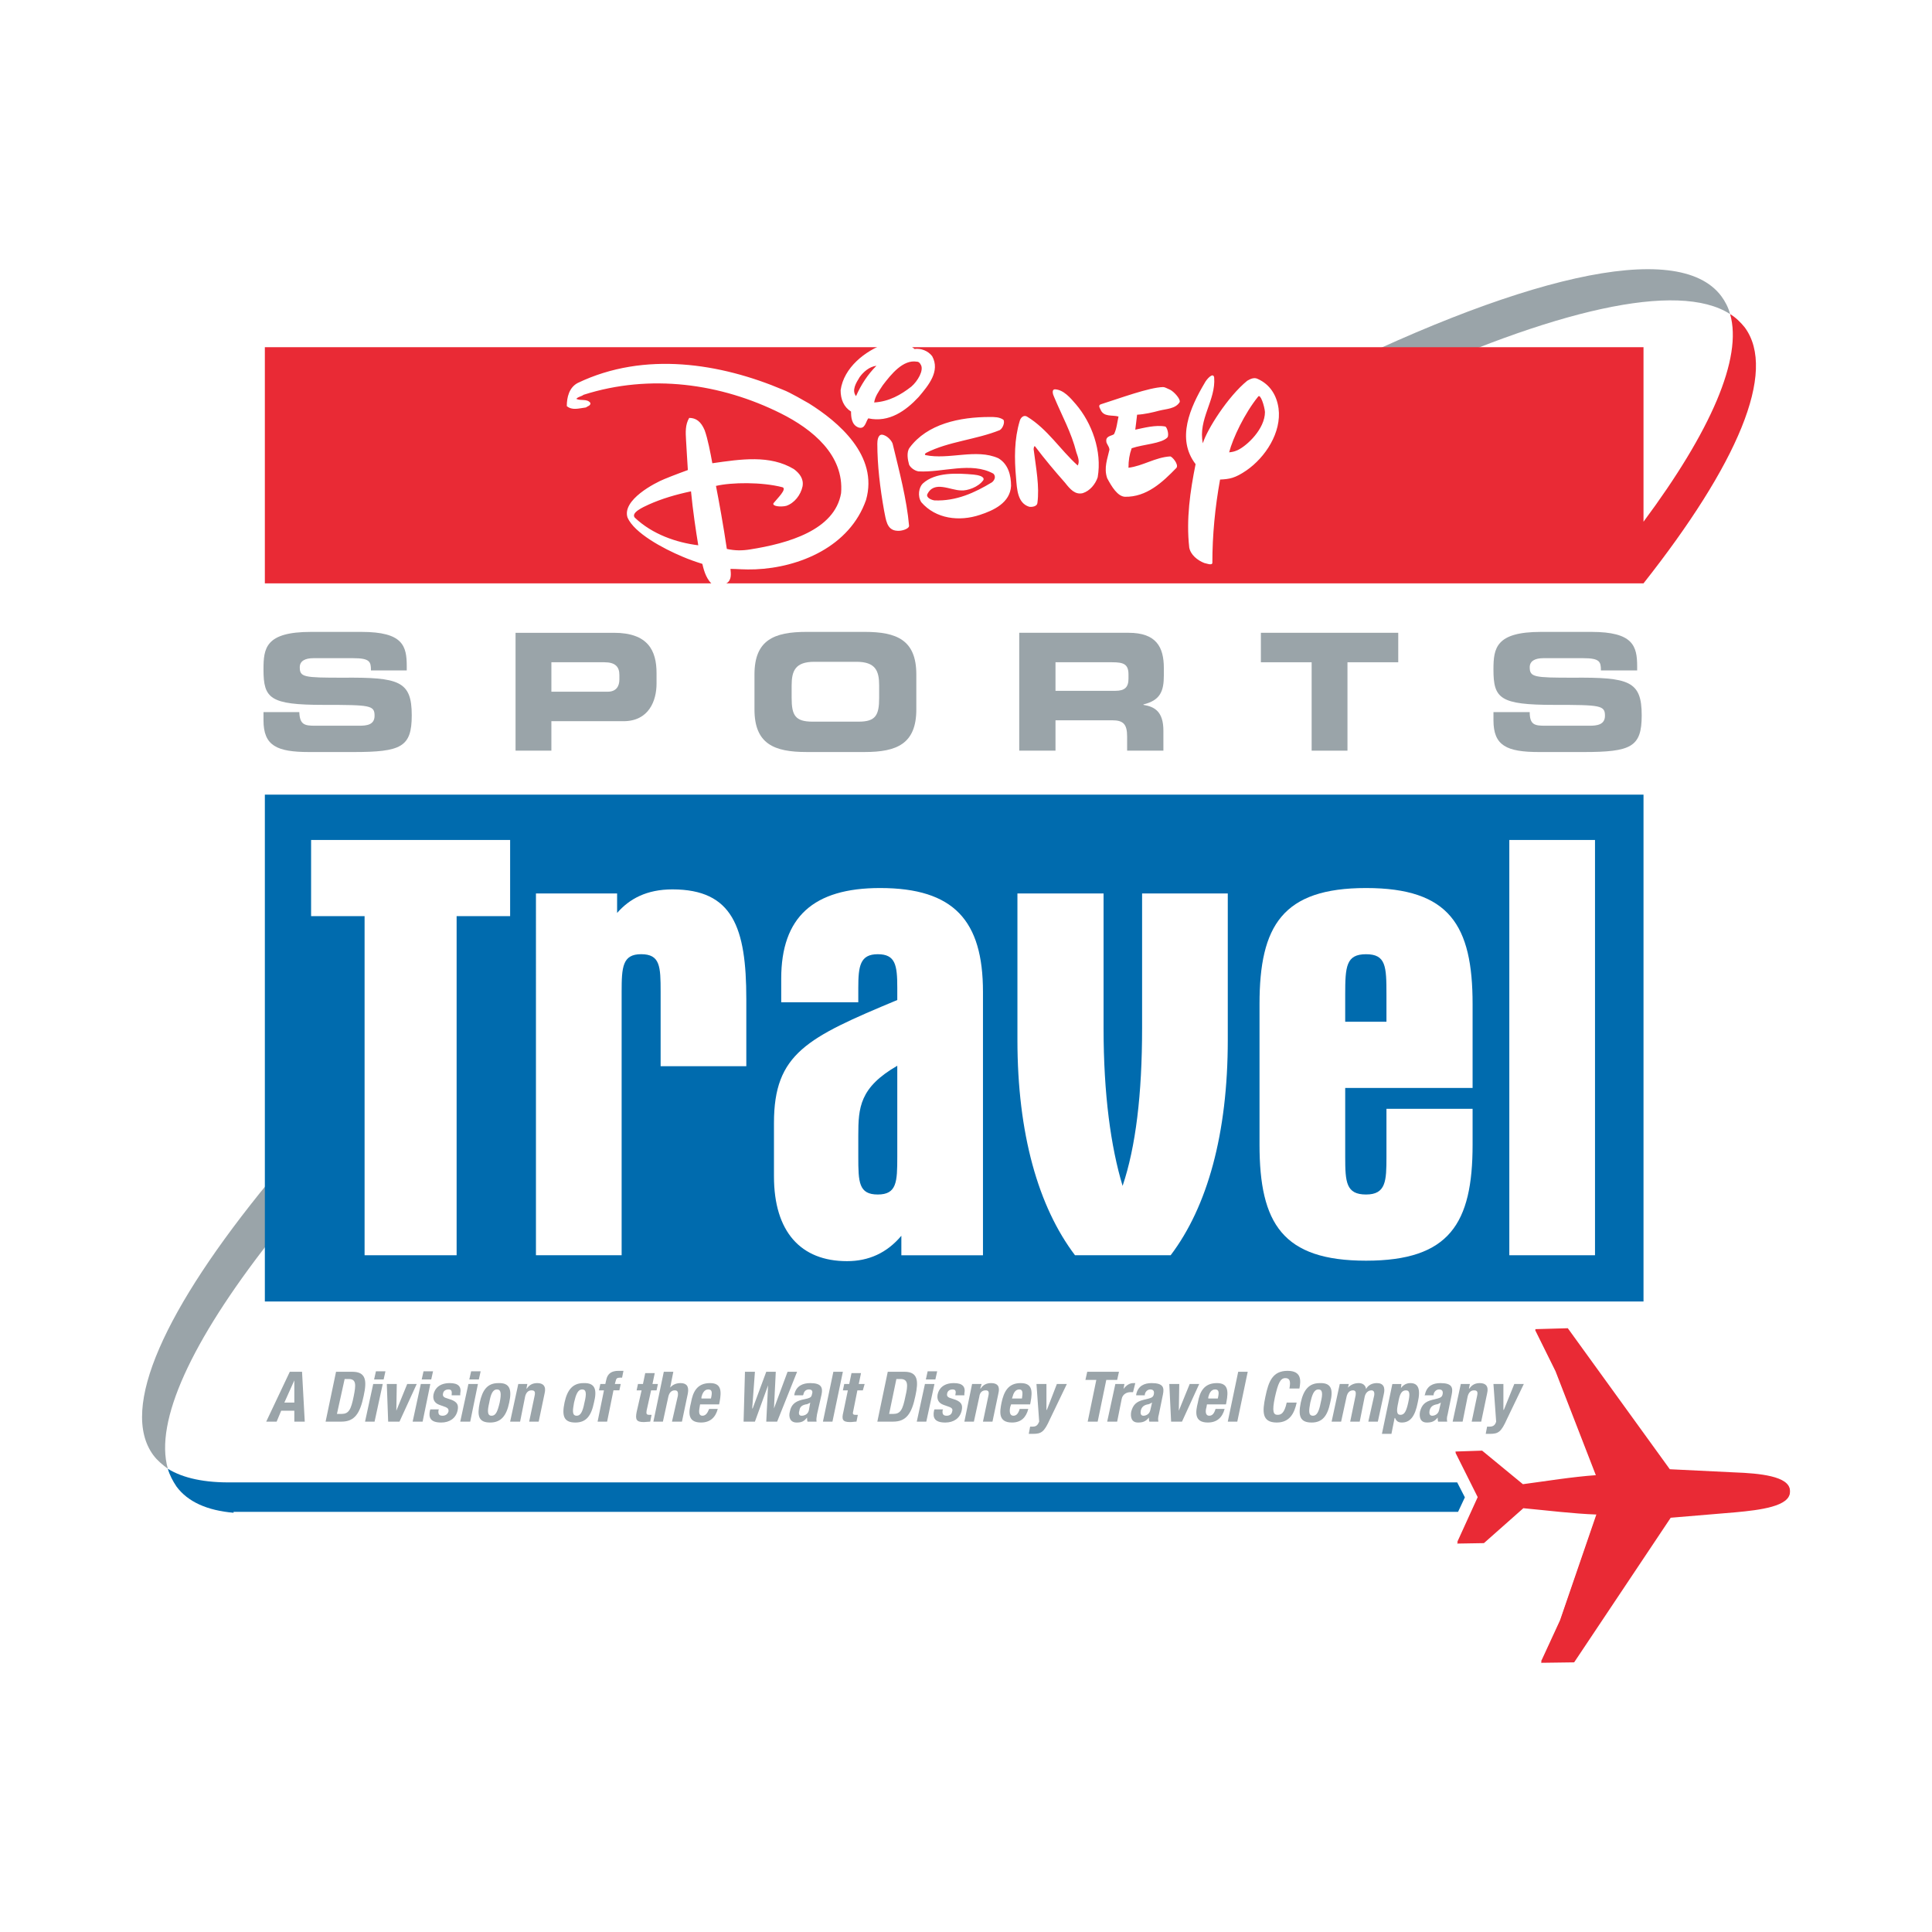 <?xml version="1.0" encoding="utf-8"?>
<!-- Generator: Adobe Illustrator 13.0.0, SVG Export Plug-In . SVG Version: 6.00 Build 14948)  -->
<!DOCTYPE svg PUBLIC "-//W3C//DTD SVG 1.0//EN" "http://www.w3.org/TR/2001/REC-SVG-20010904/DTD/svg10.dtd">
<svg version="1.0" id="Layer_1" xmlns="http://www.w3.org/2000/svg" xmlns:xlink="http://www.w3.org/1999/xlink" x="0px" y="0px"
	 width="192.756px" height="192.756px" viewBox="0 0 192.756 192.756" enable-background="new 0 0 192.756 192.756"
	 xml:space="preserve">
<g>
	<polygon fill-rule="evenodd" clip-rule="evenodd" fill="#FFFFFF" points="0,0 192.756,0 192.756,192.756 0,192.756 0,0 	"/>
	<path fill-rule="evenodd" clip-rule="evenodd" fill="#E92A35" d="M145.202,144.912l2.669-0.045l4.07,3.346
		c2.397-0.361,4.84-0.723,7.327-0.904l-4.07-10.494l-2.035-4.115l3.257-0.045l10.177,14.066l6.468,0.271
		c2.442,0.135,5.473,0.361,5.519,1.855c0,1.447-2.985,1.809-5.428,2.035l-6.469,0.543l-9.634,14.428l-3.302,0.045l1.899-4.16
		l3.664-10.631c-2.442-0.09-4.885-0.406-7.328-0.633l-3.935,3.484l-2.669,0.045l2.081-4.568L145.202,144.912L145.202,144.912z"/>
	<path fill-rule="evenodd" clip-rule="evenodd" fill="#E92A35" d="M145.202,144.82l2.669-0.09l4.07,3.348
		c2.397-0.316,4.84-0.725,7.327-0.904l-4.07-10.494l-2.035-4.07l3.257-0.092l10.177,14.068l6.468,0.316
		c2.442,0.09,5.473,0.361,5.519,1.809c0,1.492-2.985,1.809-5.428,2.035l-6.469,0.543l-9.634,14.43l-3.302,0.045l1.899-4.117
		l3.664-10.674c-2.442-0.09-4.885-0.361-7.328-0.633l-3.935,3.482l-2.669,0.045l2.081-4.568L145.202,144.82L145.202,144.82z"/>
	<path fill-rule="evenodd" clip-rule="evenodd" fill="#9AA4A9" d="M26.832,123.924v-6.016
		c-10.358,12.619-14.972,22.615-11.534,27.275c0.407,0.543,0.905,0.949,1.448,1.355C15.388,141.791,19.142,133.785,26.832,123.924
		L26.832,123.924z"/>
	<path fill-rule="evenodd" clip-rule="evenodd" fill="#9AA4A9" d="M171.753,29.572c-4.343-5.88-20.49-1.9-41.93,8.956h8.729
		c16.374-7.599,28.857-10.539,34.06-7.192C172.432,30.657,172.114,30.069,171.753,29.572L171.753,29.572z"/>
	<polygon fill-rule="evenodd" clip-rule="evenodd" fill="#006BAE" points="26.424,79.281 163.973,79.281 163.973,129.85 
		26.424,129.85 26.424,79.281 	"/>
	<polygon fill-rule="evenodd" clip-rule="evenodd" fill="#FFFFFF" points="31.038,83.804 50.895,83.804 50.895,91.403 
		45.557,91.403 45.557,125.236 36.375,125.236 36.375,91.403 31.038,91.403 31.038,83.804 	"/>
	<path fill-rule="evenodd" clip-rule="evenodd" fill="#FFFFFF" d="M61.569,89.141v1.945c1.221-1.402,2.94-2.352,5.518-2.352
		c6.016,0,7.373,3.799,7.373,10.945v6.695h-8.549v-7.418c0-2.534-0.045-3.755-1.945-3.755c-1.854,0-1.945,1.267-1.945,3.755v26.279
		h-8.549V89.141H61.569L61.569,89.141z"/>
	<path fill-rule="evenodd" clip-rule="evenodd" fill="#FFFFFF" d="M89.522,106.33v9.09c0,2.488-0.045,3.756-1.945,3.756
		c-1.899,0-1.945-1.223-1.945-3.756v-1.582c0-0.182,0-0.361,0-0.543C85.632,110.49,85.768,108.5,89.522,106.33L89.522,106.33z
		 M77.943,99.996h7.689v-1.447c0-2.17,0.181-3.347,1.945-3.347c1.764,0,1.945,1.086,1.945,3.347v1.223
		c-9.001,3.754-12.303,5.336-12.303,12.258v5.336c0,5.52,2.668,8.459,7.282,8.459c2.171,0,3.98-0.814,5.428-2.533v1.945h8.142
		V98.957c0-7.102-2.895-10.358-10.268-10.358c-6.649,0-9.861,2.895-9.861,9.046V99.996L77.943,99.996z"/>
	<path fill-rule="evenodd" clip-rule="evenodd" fill="#FFFFFF" d="M112.002,118.316c1.312-3.891,1.945-9.137,1.945-15.742V89.141
		h8.549v14.611c0,9.361-2.036,16.645-5.699,21.484h-9.544c-3.664-4.84-5.744-12.123-5.744-21.484V89.141h8.594v13.433
		C110.103,109.18,110.826,114.426,112.002,118.316L112.002,118.316z"/>
	<path fill-rule="evenodd" clip-rule="evenodd" fill="#FFFFFF" d="M134.211,99.229c0-2.805,0.091-4.026,2.081-4.026
		c1.989,0,2.035,1.221,2.035,4.026v2.713h-4.116V99.229L134.211,99.229z M146.921,108.545v-8.367c0-7.87-2.307-11.579-10.629-11.579
		c-8.323,0-10.63,3.754-10.63,11.579v14.021c0,7.871,2.307,11.58,10.63,11.58c8.322,0,10.629-3.709,10.629-11.58v-3.572h-8.594
		v4.793c0,2.398-0.046,3.756-2.035,3.756c-1.99,0-2.081-1.223-2.081-3.756v-6.875H146.921L146.921,108.545z"/>
	<polygon fill-rule="evenodd" clip-rule="evenodd" fill="#FFFFFF" points="150.585,83.804 159.134,83.804 159.134,125.236 
		150.585,125.236 150.585,83.804 	"/>
	<path fill-rule="evenodd" clip-rule="evenodd" fill="#E92A35" d="M174.06,32.647c-0.407-0.498-0.859-0.95-1.447-1.312
		c1.267,4.387-1.945,11.714-8.64,20.716V34.638H26.424v23.565h132.709l0,0h4.839C173.291,46.397,177.361,37.08,174.06,32.647
		L174.06,32.647z"/>
	<path fill-rule="evenodd" clip-rule="evenodd" fill="#9AA4A9" d="M26.289,71.049h3.573c0.045,1.267,0.543,1.357,1.583,1.357h4.387
		c0.769,0,1.538-0.09,1.538-0.995c0-1.041-0.407-1.085-5.065-1.085c-5.383,0-6.016-0.633-6.016-3.528
		c0-2.126,0.181-3.754,4.749-3.754h5.021c4.162,0,4.523,1.402,4.523,3.438v0.407h-3.573c0-0.859-0.091-1.222-1.764-1.222h-3.98
		c-0.814,0-1.357,0.272-1.357,0.905c0,0.995,0.407,1.041,4.297,1.041c5.609-0.045,6.875,0.316,6.875,3.754
		c0,3.166-1.041,3.664-5.835,3.664h-4.388c-3.256,0-4.568-0.633-4.568-3.167V71.049L26.289,71.049z"/>
	<path fill-rule="evenodd" clip-rule="evenodd" fill="#9AA4A9" d="M55.011,66.074h5.292c1.085,0,1.493,0.452,1.493,1.266v0.452
		c0,0.679-0.317,1.221-1.176,1.221h-5.608V66.074L55.011,66.074z M51.438,74.894h3.573v-2.94h7.191c2.533,0,3.302-2.036,3.302-3.754
		v-1.041c0-2.261-0.859-4.025-4.252-4.025h-9.815V74.894L51.438,74.894z"/>
	<path fill-rule="evenodd" clip-rule="evenodd" fill="#9AA4A9" d="M78.983,68.38c0-1.447,0.362-2.352,2.261-2.352h4.207
		c1.9,0,2.262,0.904,2.262,2.352v1.267c0,1.719-0.362,2.352-2.035,2.352h-4.614c-1.719,0-2.081-0.633-2.081-2.352V68.38
		L78.983,68.38z M75.274,70.777c0,3.438,1.945,4.252,5.202,4.252h5.79c3.211,0,5.156-0.814,5.156-4.252v-3.483
		c0-3.438-1.945-4.251-5.156-4.251h-5.79c-3.257,0-5.202,0.814-5.202,4.251V70.777L75.274,70.777z"/>
	<path fill-rule="evenodd" clip-rule="evenodd" fill="#9AA4A9" d="M105.308,66.074h5.654c1.131,0,1.628,0.181,1.628,1.221v0.407
		c0,0.859-0.361,1.221-1.312,1.221h-5.971V66.074L105.308,66.074z M101.689,74.894h3.618v-3.031h5.654
		c1.131,0,1.492,0.407,1.492,1.628v1.402h3.619v-1.99c0-1.945-0.905-2.397-1.99-2.578V70.28c1.674-0.407,2.035-1.312,2.035-2.895
		v-0.724c0-2.126-0.769-3.528-3.528-3.528h-10.9V74.894L101.689,74.894z"/>
	<polygon fill-rule="evenodd" clip-rule="evenodd" fill="#9AA4A9" points="125.798,63.133 139.503,63.133 139.503,66.074 
		134.437,66.074 134.437,74.894 130.863,74.894 130.863,66.074 125.798,66.074 125.798,63.133 	"/>
	<path fill-rule="evenodd" clip-rule="evenodd" fill="#9AA4A9" d="M149.002,71.049h3.618c0,1.267,0.497,1.357,1.538,1.357h4.433
		c0.724,0,1.537-0.09,1.537-0.995c0-1.041-0.452-1.085-5.065-1.085c-5.428,0-6.061-0.633-6.061-3.528
		c0-2.126,0.226-3.754,4.749-3.754h5.021c4.161,0,4.568,1.402,4.568,3.438v0.407h-3.618c0-0.859-0.091-1.222-1.765-1.222h-3.98
		c-0.813,0-1.356,0.272-1.356,0.905c0,0.995,0.452,1.041,4.297,1.041c5.608-0.045,6.875,0.316,6.875,3.754
		c0,3.166-1.04,3.664-5.835,3.664h-4.387c-3.257,0-4.568-0.633-4.568-3.167V71.049L149.002,71.049z"/>
	<path fill-rule="evenodd" clip-rule="evenodd" fill="#006BAE" d="M145.383,147.896H23.167l0,0
		c-2.714,0.045-4.885-0.406-6.422-1.357c0.181,0.635,0.497,1.223,0.859,1.766c1.13,1.537,3.075,2.396,5.699,2.623v-0.092h122.17
		l0.678-1.447L145.383,147.896L145.383,147.896z"/>
	<path fill-rule="evenodd" clip-rule="evenodd" fill="#FFFFFF" d="M78.124,38.889c-6.196-2.623-13.795-3.89-20.489-0.678
		c-0.86,0.453-1.086,1.447-1.086,2.307c0.543,0.452,1.176,0.227,1.9,0.136c0.181-0.136,0.498-0.181,0.452-0.452
		c-0.316-0.453-0.95-0.181-1.402-0.407c0.181-0.226,0.497-0.226,0.724-0.407c6.649-2.126,13.705-1.131,19.676,1.854
		c3.166,1.583,6.332,4.161,6.016,7.96c-0.633,3.709-5.337,5.021-9.046,5.609c-0.814,0.135-1.538,0.135-2.352-0.045
		c-0.317-2.171-0.814-4.93-1.085-6.287c1.538-0.362,4.568-0.407,6.649,0.136c0.453,0.181-0.543,1.13-0.904,1.583
		c-0.181,0.316,0.724,0.407,1.266,0.271c0.814-0.271,1.447-1.085,1.628-1.945c0.136-0.769-0.316-1.312-0.859-1.719
		c-2.397-1.447-5.292-0.995-8.142-0.588c-0.181-0.995-0.453-2.443-0.769-3.302c-0.362-0.859-0.859-1.222-1.538-1.222
		c-0.407,0.679-0.361,1.448-0.316,2.217c0.045,0.995,0.136,2.081,0.181,2.985c0,0-1.493,0.542-2.352,0.904
		c-0.905,0.362-4.252,2.081-3.664,3.845c0.679,1.538,3.528,3.076,5.473,3.89c0.633,0.271,1.267,0.498,1.99,0.724
		c0.181,0.814,0.452,1.628,1.131,2.171c0.181,0.136,0.814-0.045,1.267-0.226c0.542-0.317,0.452-0.95,0.407-1.447
		c0.633,0,1.402,0.09,2.488,0.045c4.388-0.181,9.408-2.262,11.037-6.921c1.267-4.433-2.805-7.825-5.699-9.634
		C80.295,40.021,78.848,39.161,78.124,38.889L78.124,38.889z M88.346,34.276c-2.036,0.724-4.162,2.397-4.478,4.659
		c0,0.905,0.316,1.674,1.041,2.126c0,0.542,0.045,1.312,0.724,1.583c0.678,0.226,0.724-0.542,0.995-0.905
		c2.081,0.453,3.754-0.769,5.021-2.126c0.995-1.176,2.171-2.578,1.357-4.071c-0.407-0.542-1.13-0.814-1.764-0.724
		C90.427,34.095,89.341,33.959,88.346,34.276L88.346,34.276z M87.441,36.492c-0.859,0.859-1.538,1.899-2.035,3.03
		c-0.452-0.588,0-1.312,0.362-1.899C86.13,37.125,86.718,36.583,87.441,36.492L87.441,36.492z M91.875,36.401
		c0.316,0.543-0.317,1.629-0.95,2.171c-1.04,0.814-2.216,1.493-3.709,1.583c0.09-0.588,0.407-1.041,0.859-1.719
		c0.859-1.131,2.035-2.578,3.392-2.352C91.603,36.085,91.739,36.13,91.875,36.401L91.875,36.401z M105.263,38.844
		c-0.361,0-0.227,0.498-0.091,0.769c0.77,1.855,1.72,3.528,2.217,5.519c0.136,0.407,0.361,0.905,0.136,1.312
		c-1.765-1.583-2.985-3.618-5.066-4.885c-0.316-0.181-0.633,0.09-0.724,0.452c-0.543,1.81-0.543,3.709-0.361,5.699
		c0.09,1.085,0.136,2.488,1.312,2.85c0.316,0.045,0.769-0.045,0.814-0.362c0.226-1.674-0.136-3.483-0.362-5.292
		c-0.045-0.136,0.045-0.498,0.136-0.362c0.995,1.312,1.945,2.442,2.985,3.618c0.498,0.633,0.995,1.222,1.764,1.041
		c0.724-0.226,1.267-0.905,1.493-1.583c0.452-2.624-0.588-5.428-2.171-7.283C106.801,39.704,106.122,38.889,105.263,38.844
		L105.263,38.844z M120.189,38.211c-1.448,2.442-2.85,5.563-0.905,8.096c-0.543,2.714-0.949,5.473-0.633,8.323
		c0.136,0.724,0.813,1.267,1.492,1.538c0.227,0.045,0.77,0.271,0.814,0c0-2.804,0.271-5.563,0.769-8.323
		c0.95-0.045,1.493-0.136,2.624-0.905c1.899-1.312,3.527-3.799,3.211-6.196c-0.181-1.312-0.859-2.397-2.08-2.94
		c-0.362-0.181-0.724,0-1.041,0.181c-1.944,1.583-4.025,4.885-4.433,6.242c-0.497-2.397,1.312-4.297,1.131-6.559
		C121.049,37.08,120.37,37.849,120.189,38.211L120.189,38.211z M98.749,41.603c-2.985,0-6.242,0.679-8.006,3.076
		c-0.316,0.452-0.181,1.176-0.045,1.673c0.136,0.317,0.588,0.633,0.95,0.678c2.397,0.136,5.247-0.995,7.463,0.227
		c0.271,0.271,0.136,0.633-0.136,0.859c-1.719,1.04-3.573,1.9-5.744,1.809c-0.317-0.045-0.814-0.271-0.724-0.588
		c0.679-1.448,2.307-0.407,3.393-0.407c0.588,0.045,1.719-0.316,2.216-1.041c0.136-0.362-0.543-0.497-0.995-0.542
		c-1.583-0.136-3.799-0.271-5.066,0.905c-0.362,0.362-0.543,1.221-0.136,1.854c1.447,1.673,3.799,1.945,5.834,1.267
		c1.402-0.453,3.031-1.222,3.121-2.895c0-1.041-0.271-2.171-1.267-2.759c-2.216-0.995-4.93,0.181-7.282-0.316
		c-0.091-0.091-0.045-0.136,0.09-0.227c2.216-1.13,4.976-1.312,7.327-2.261c0.317-0.181,0.543-0.814,0.362-1.041
		C99.699,41.603,99.247,41.603,98.749,41.603L98.749,41.603z M116.027,38.618c-1.402,0.045-4.206,1.085-6.196,1.718
		c-0.271,0.091-0.136,0.317-0.045,0.498c0.316,0.814,1.176,0.542,1.809,0.724c-0.136,0.588-0.181,1.221-0.452,1.764
		c-0.271,0.181-0.813,0.181-0.769,0.678c0,0.316,0.271,0.452,0.316,0.859c-0.181,0.859-0.588,1.81-0.227,2.85
		c0.453,0.859,1.041,1.809,1.765,1.854c2.171,0.045,3.754-1.447,5.156-2.895c0.227-0.362-0.452-1.131-0.633-1.131
		c-1.493,0.09-2.715,0.95-4.162,1.131c0-0.724,0.091-1.312,0.317-1.945c1.176-0.407,2.984-0.452,3.573-1.085
		c0.181-0.271-0.046-1.041-0.227-1.085c-0.95-0.181-2.126,0.136-2.985,0.316c0.045-0.452,0.136-0.995,0.181-1.493
		c0.77-0.045,1.538-0.226,2.217-0.407c0.724-0.181,1.628-0.181,2.035-0.859c0.091-0.317-0.588-1.041-0.949-1.222
		C116.345,38.708,116.209,38.618,116.027,38.618L116.027,38.618z M87.984,43.367c-0.407,0-0.453,0.633-0.453,0.905
		c0,2.125,0.272,4.433,0.679,6.694c0.181,0.814,0.226,1.945,1.312,1.99c0.407,0.045,1.176-0.181,1.176-0.498
		c-0.226-2.623-0.995-5.518-1.628-8.142C89.025,44.046,88.527,43.413,87.984,43.367L87.984,43.367z M126.205,41.105
		c0,1.674-1.765,3.347-2.714,3.8c-0.317,0.135-0.452,0.181-0.859,0.226c0.361-1.402,1.538-3.89,2.895-5.563
		C125.753,39.251,126.159,40.518,126.205,41.105L126.205,41.105z M68.942,49.021c0.181,1.9,0.498,4.026,0.724,5.383
		c-2.171-0.271-4.568-1.085-6.333-2.759c-0.407-0.498,0.814-1.04,1.402-1.312C66.047,49.745,67.449,49.338,68.942,49.021
		L68.942,49.021z"/>
	<path fill-rule="evenodd" clip-rule="evenodd" fill="#9AA4A9" d="M29.364,137.721L29.364,137.721v2.215H28.37L29.364,137.721
		L29.364,137.721z M26.56,141.836h1.041l0.452-1.086h1.312v1.086h1.041l-0.271-4.975h-1.221L26.56,141.836L26.56,141.836z"/>
	<path fill-rule="evenodd" clip-rule="evenodd" fill="#9AA4A9" d="M34.385,137.584h0.407c0.77,0,0.724,0.588,0.498,1.719
		c-0.271,1.357-0.498,1.764-1.221,1.764h-0.452L34.385,137.584L34.385,137.584z M32.485,141.836h1.583
		c1.312,0,1.854-0.814,2.217-2.578c0.316-1.447,0.271-2.396-1.131-2.396h-1.628L32.485,141.836L32.485,141.836z"/>
	<path fill-rule="evenodd" clip-rule="evenodd" fill="#9AA4A9" d="M37.235,138.082h0.95l-0.814,3.754h-0.95L37.235,138.082
		L37.235,138.082z M37.506,136.814h0.95l-0.181,0.814h-0.95L37.506,136.814L37.506,136.814z"/>
	<polygon fill-rule="evenodd" clip-rule="evenodd" fill="#9AA4A9" points="40.627,138.082 41.577,138.082 39.858,141.836 
		38.727,141.836 38.592,138.082 39.587,138.082 39.542,140.75 39.542,140.75 40.627,138.082 	"/>
	<path fill-rule="evenodd" clip-rule="evenodd" fill="#9AA4A9" d="M41.984,138.082h0.95l-0.769,3.754H41.17L41.984,138.082
		L41.984,138.082z M42.255,136.814h0.95l-0.181,0.814h-0.95L42.255,136.814L42.255,136.814z"/>
	<path fill-rule="evenodd" clip-rule="evenodd" fill="#9AA4A9" d="M43.793,140.615l-0.045,0.09
		c-0.045,0.361,0.045,0.543,0.407,0.543c0.271,0,0.497-0.137,0.588-0.408c0.045-0.27-0.091-0.361-0.271-0.451l-0.633-0.227
		c-0.498-0.18-0.678-0.543-0.588-1.041c0.136-0.633,0.633-1.129,1.628-1.129c0.859,0,1.176,0.361,1.04,1.039v0.182H45.06
		c0.045-0.408,0-0.588-0.316-0.588c-0.271,0-0.498,0.135-0.543,0.406c-0.045,0.182,0,0.361,0.317,0.453l0.542,0.18
		c0.543,0.227,0.724,0.498,0.588,1.086c-0.181,0.77-0.814,1.176-1.628,1.176c-1.085,0-1.267-0.496-1.131-1.176l0.045-0.135H43.793
		L43.793,140.615z"/>
	<path fill-rule="evenodd" clip-rule="evenodd" fill="#9AA4A9" d="M46.733,138.082h0.95l-0.769,3.754h-0.995L46.733,138.082
		L46.733,138.082z M47.005,136.814h0.95l-0.181,0.814h-0.95L47.005,136.814L47.005,136.814z"/>
	<path fill-rule="evenodd" clip-rule="evenodd" fill="#9AA4A9" d="M48.814,139.936c0.136-0.768,0.316-1.311,0.769-1.311
		c0.407,0,0.452,0.406,0.271,1.311c-0.227,0.951-0.407,1.312-0.814,1.312C48.588,141.248,48.633,140.705,48.814,139.936
		L48.814,139.936z M47.864,139.936c-0.271,1.312-0.136,1.99,1.04,1.99c1.085,0,1.628-0.678,1.9-1.99
		c0.271-1.266,0.09-1.99-1.085-1.943C48.633,137.992,48.135,138.67,47.864,139.936L47.864,139.936z"/>
	<path fill-rule="evenodd" clip-rule="evenodd" fill="#9AA4A9" d="M51.709,138.082h0.904l-0.09,0.451h0.045
		c0.271-0.406,0.633-0.541,1.041-0.541c0.588,0,0.905,0.316,0.724,1.039l-0.588,2.805h-0.95l0.543-2.578
		c0.09-0.408,0-0.543-0.316-0.543c-0.317,0-0.543,0.227-0.633,0.633l-0.498,2.488h-0.995L51.709,138.082L51.709,138.082z"/>
	<path fill-rule="evenodd" clip-rule="evenodd" fill="#9AA4A9" d="M57.272,139.936c0.181-0.768,0.362-1.311,0.814-1.311
		c0.407,0,0.452,0.406,0.226,1.311c-0.181,0.951-0.407,1.312-0.769,1.312C57.046,141.248,57.137,140.705,57.272,139.936
		L57.272,139.936z M56.322,139.936c-0.271,1.312-0.09,1.99,1.085,1.99c1.086,0,1.583-0.678,1.854-1.99
		c0.317-1.266,0.136-1.99-1.04-1.943C57.137,137.992,56.594,138.67,56.322,139.936L56.322,139.936z"/>
	<path fill-rule="evenodd" clip-rule="evenodd" fill="#9AA4A9" d="M60.258,138.715H59.76l0.135-0.633h0.498l0.091-0.408
		c0.135-0.678,0.588-0.904,1.221-0.904c0.136,0,0.316,0,0.497,0l-0.136,0.68c-0.09,0-0.135,0-0.226,0
		c-0.271,0-0.362,0.09-0.408,0.316l-0.09,0.316h0.588l-0.136,0.633h-0.588l-0.633,3.121h-0.95L60.258,138.715L60.258,138.715z"/>
	<path fill-rule="evenodd" clip-rule="evenodd" fill="#9AA4A9" d="M64.374,136.996h0.95l-0.226,1.086h0.543l-0.136,0.633h-0.543
		l-0.452,2.035c-0.045,0.316,0,0.408,0.271,0.408c0.091,0,0.136,0,0.227,0l-0.136,0.678c-0.226,0-0.452,0.045-0.633,0.045
		c-0.769,0-0.859-0.271-0.724-0.994l0.498-2.172h-0.498l0.136-0.633h0.498L64.374,136.996L64.374,136.996z"/>
	<path fill-rule="evenodd" clip-rule="evenodd" fill="#9AA4A9" d="M66.228,136.861h0.95l-0.316,1.582l0,0
		c0.271-0.316,0.633-0.451,1.04-0.451c0.588,0,0.859,0.316,0.724,1.039l-0.588,2.805h-0.995l0.588-2.578
		c0.045-0.408-0.045-0.543-0.317-0.543c-0.316,0-0.543,0.227-0.633,0.633l-0.542,2.488h-0.95L66.228,136.861L66.228,136.861z"/>
	<path fill-rule="evenodd" clip-rule="evenodd" fill="#9AA4A9" d="M69.982,139.529v-0.137c0.091-0.361,0.272-0.768,0.679-0.768
		c0.407,0,0.407,0.316,0.271,0.904H69.982L69.982,139.529z M71.747,140.117l0.045-0.227c0.226-1.176,0.136-1.898-0.95-1.898
		c-1.312,0-1.719,0.904-1.9,1.943c-0.226,0.904-0.407,1.99,0.995,1.99c0.905,0,1.447-0.496,1.673-1.355h-0.859
		c-0.181,0.451-0.361,0.678-0.678,0.678c-0.362,0-0.362-0.408-0.271-0.859l0.045-0.271H71.747L71.747,140.117z"/>
	<polygon fill-rule="evenodd" clip-rule="evenodd" fill="#9AA4A9" points="74.325,136.861 75.319,136.861 75.048,140.523 
		75.093,140.523 76.45,136.861 77.4,136.861 77.219,140.523 77.219,140.523 78.576,136.861 79.526,136.861 77.536,141.836 
		76.45,141.836 76.631,138.217 76.631,138.217 75.319,141.836 74.188,141.836 74.325,136.861 	"/>
	<path fill-rule="evenodd" clip-rule="evenodd" fill="#9AA4A9" d="M80.702,140.705c-0.09,0.406-0.452,0.543-0.724,0.543
		s-0.317-0.227-0.226-0.498c0.045-0.361,0.226-0.543,0.633-0.633c0.135,0,0.316-0.09,0.452-0.182L80.702,140.705L80.702,140.705z
		 M80.114,139.213l0.045-0.092c0.045-0.271,0.227-0.496,0.543-0.496s0.407,0.18,0.316,0.451c-0.045,0.271-0.136,0.363-0.452,0.453
		l-0.588,0.135c-0.679,0.182-1.041,0.498-1.176,1.176c-0.136,0.498,0,1.086,0.678,1.086c0.453,0,0.724-0.09,1.041-0.496l0,0
		c0,0.135,0,0.27,0.045,0.406h0.904c-0.045-0.227,0-0.406,0.045-0.725l0.453-1.99c0.135-0.678,0-1.129-1.131-1.129
		c-0.724,0-1.402,0.27-1.583,1.129v0.092H80.114L80.114,139.213z"/>
	<polygon fill-rule="evenodd" clip-rule="evenodd" fill="#9AA4A9" points="83.145,136.861 84.094,136.861 83.054,141.836 
		82.104,141.836 83.145,136.861 	"/>
	<path fill-rule="evenodd" clip-rule="evenodd" fill="#9AA4A9" d="M84.954,136.996h0.95l-0.226,1.086h0.588l-0.181,0.633h-0.543
		l-0.407,2.035c-0.09,0.316-0.045,0.408,0.226,0.408c0.09,0,0.181,0,0.226,0l-0.136,0.678c-0.226,0-0.407,0.045-0.633,0.045
		c-0.769,0-0.859-0.271-0.678-0.994l0.452-2.172h-0.498l0.136-0.633h0.498L84.954,136.996L84.954,136.996z"/>
	<path fill-rule="evenodd" clip-rule="evenodd" fill="#9AA4A9" d="M89.432,137.584h0.407c0.769,0,0.769,0.588,0.498,1.719
		c-0.271,1.357-0.498,1.764-1.221,1.764h-0.407L89.432,137.584L89.432,137.584z M87.532,141.836h1.583
		c1.312,0,1.854-0.814,2.216-2.578c0.316-1.447,0.271-2.396-1.085-2.396h-1.674L87.532,141.836L87.532,141.836z"/>
	<path fill-rule="evenodd" clip-rule="evenodd" fill="#9AA4A9" d="M92.281,138.082h0.95l-0.814,3.754h-0.95L92.281,138.082
		L92.281,138.082z M92.553,136.814h0.95l-0.181,0.814h-0.95L92.553,136.814L92.553,136.814z"/>
	<path fill-rule="evenodd" clip-rule="evenodd" fill="#9AA4A9" d="M94.09,140.615l-0.045,0.09c-0.045,0.361,0.045,0.543,0.407,0.543
		c0.271,0,0.497-0.137,0.542-0.408c0.091-0.27-0.045-0.361-0.226-0.451l-0.633-0.227c-0.498-0.18-0.679-0.543-0.588-1.041
		c0.136-0.633,0.633-1.129,1.628-1.129c0.859,0,1.176,0.361,1.04,1.039v0.182h-0.904c0.09-0.408,0.045-0.588-0.271-0.588
		c-0.271,0-0.498,0.135-0.543,0.406c-0.045,0.182,0,0.361,0.316,0.453l0.543,0.18c0.543,0.227,0.724,0.498,0.588,1.086
		c-0.181,0.77-0.814,1.176-1.628,1.176c-1.085,0-1.267-0.496-1.131-1.176l0.045-0.135H94.09L94.09,140.615z"/>
	<path fill-rule="evenodd" clip-rule="evenodd" fill="#9AA4A9" d="M96.985,138.082h0.95l-0.136,0.451h0.045
		c0.271-0.406,0.633-0.541,1.04-0.541c0.634,0,0.905,0.316,0.724,1.039l-0.588,2.805h-0.949l0.542-2.578
		c0.091-0.408,0-0.543-0.271-0.543c-0.362,0-0.589,0.227-0.634,0.633l-0.542,2.488h-0.95L96.985,138.082L96.985,138.082z"/>
	<path fill-rule="evenodd" clip-rule="evenodd" fill="#9AA4A9" d="M100.966,139.529l0.045-0.137
		c0.091-0.361,0.271-0.768,0.679-0.768c0.361,0,0.361,0.316,0.271,0.904H100.966L100.966,139.529z M102.775,140.117l0.045-0.227
		c0.226-1.176,0.136-1.898-0.995-1.898c-1.267,0-1.674,0.904-1.899,1.943c-0.182,0.904-0.362,1.99,1.04,1.99
		c0.904,0,1.402-0.496,1.628-1.355h-0.859c-0.136,0.451-0.316,0.678-0.633,0.678c-0.362,0-0.407-0.408-0.316-0.859l0.09-0.271
		H102.775L102.775,140.117z"/>
	<path fill-rule="evenodd" clip-rule="evenodd" fill="#9AA4A9" d="M102.775,142.334c0.09,0,0.181,0,0.271,0
		c0.362,0,0.498-0.182,0.634-0.498l-0.271-3.754h0.995v2.578h0.045l0.995-2.578h0.995l-1.673,3.482
		c-0.588,1.312-0.86,1.492-1.72,1.492h-0.406L102.775,142.334L102.775,142.334z"/>
	<polygon fill-rule="evenodd" clip-rule="evenodd" fill="#9AA4A9" points="111.641,136.861 111.459,137.674 110.374,137.674 
		109.515,141.836 108.52,141.836 109.379,137.674 108.293,137.674 108.474,136.861 111.641,136.861 	"/>
	<path fill-rule="evenodd" clip-rule="evenodd" fill="#9AA4A9" d="M111.278,138.082h0.905l-0.091,0.498l0,0
		c0.271-0.363,0.588-0.588,0.995-0.588c0.045,0,0.136,0,0.181,0l-0.226,0.904c-0.091,0-0.182,0-0.271,0
		c-0.317,0-0.77,0.18-0.86,0.678l-0.452,2.262h-0.995L111.278,138.082L111.278,138.082z"/>
	<path fill-rule="evenodd" clip-rule="evenodd" fill="#9AA4A9" d="M114.762,140.705c-0.091,0.406-0.453,0.543-0.679,0.543
		c-0.271,0-0.316-0.227-0.271-0.498c0.09-0.361,0.271-0.543,0.679-0.633c0.135,0,0.271-0.09,0.452-0.182L114.762,140.705
		L114.762,140.705z M114.219,139.213v-0.092c0.045-0.271,0.271-0.496,0.543-0.496c0.316,0,0.406,0.18,0.361,0.451
		s-0.181,0.363-0.498,0.453l-0.542,0.135c-0.724,0.182-1.04,0.498-1.222,1.176c-0.09,0.498,0,1.086,0.679,1.086
		c0.452,0,0.769-0.09,1.085-0.496l0,0c0,0.135,0,0.27,0.046,0.406h0.904c-0.045-0.227-0.045-0.406,0.046-0.725l0.406-1.99
		c0.136-0.678,0.046-1.129-1.13-1.129c-0.724,0-1.357,0.27-1.538,1.129v0.092H114.219L114.219,139.213z"/>
	<polygon fill-rule="evenodd" clip-rule="evenodd" fill="#9AA4A9" points="118.696,138.082 119.646,138.082 117.928,141.836 
		116.842,141.836 116.661,138.082 117.656,138.082 117.611,140.75 117.611,140.75 118.696,138.082 	"/>
	<path fill-rule="evenodd" clip-rule="evenodd" fill="#9AA4A9" d="M120.551,139.529v-0.137c0.091-0.361,0.271-0.768,0.679-0.768
		s0.407,0.316,0.271,0.904H120.551L120.551,139.529z M122.315,140.117l0.045-0.227c0.226-1.176,0.136-1.898-0.95-1.898
		c-1.312,0-1.719,0.904-1.899,1.943c-0.227,0.904-0.407,1.99,0.995,1.99c0.904,0,1.447-0.496,1.674-1.355h-0.905
		c-0.136,0.451-0.316,0.678-0.633,0.678c-0.362,0-0.407-0.408-0.271-0.859l0.045-0.271H122.315L122.315,140.117z"/>
	<polygon fill-rule="evenodd" clip-rule="evenodd" fill="#9AA4A9" points="123.536,136.861 124.486,136.861 123.445,141.836 
		122.496,141.836 123.536,136.861 	"/>
	<path fill-rule="evenodd" clip-rule="evenodd" fill="#9AA4A9" d="M128.647,138.533c0.136-0.723,0.045-1.039-0.407-1.039
		c-0.497,0-0.724,0.498-1.04,1.898c-0.316,1.494-0.136,1.766,0.271,1.766c0.361,0,0.678-0.182,0.904-1.223h0.995
		c-0.227,1.041-0.679,1.99-1.99,1.99c-1.493,0-1.447-1.086-1.131-2.578c0.316-1.537,0.724-2.578,2.217-2.578
		c1.447,0,1.312,1.041,1.176,1.764H128.647L128.647,138.533z"/>
	<path fill-rule="evenodd" clip-rule="evenodd" fill="#9AA4A9" d="M130.728,139.936c0.182-0.768,0.362-1.311,0.814-1.311
		c0.407,0,0.452,0.406,0.227,1.311c-0.181,0.951-0.407,1.312-0.77,1.312C130.502,141.248,130.592,140.705,130.728,139.936
		L130.728,139.936z M129.778,139.936c-0.271,1.312-0.091,1.99,1.085,1.99c1.086,0,1.583-0.678,1.854-1.99
		c0.317-1.266,0.136-1.99-1.04-1.943C130.592,137.992,130.05,138.67,129.778,139.936L129.778,139.936z"/>
	<path fill-rule="evenodd" clip-rule="evenodd" fill="#9AA4A9" d="M133.668,138.082h0.904l-0.09,0.361l0,0
		c0.316-0.316,0.678-0.451,1.085-0.451s0.679,0.225,0.725,0.588l0,0c0.226-0.408,0.633-0.588,1.085-0.588
		c0.633,0,0.859,0.406,0.679,1.129l-0.588,2.715h-0.95l0.588-2.623c0.045-0.316-0.045-0.498-0.271-0.498
		c-0.316,0-0.588,0.227-0.679,0.633l-0.497,2.488h-0.95l0.543-2.623c0.045-0.316,0-0.498-0.271-0.498
		c-0.316,0-0.543,0.227-0.633,0.633l-0.543,2.488h-0.95L133.668,138.082L133.668,138.082z"/>
	<path fill-rule="evenodd" clip-rule="evenodd" fill="#9AA4A9" d="M139.503,139.936c0.136-0.814,0.316-1.221,0.769-1.221
		c0.407,0,0.407,0.406,0.227,1.221s-0.362,1.223-0.769,1.223C139.322,141.158,139.322,140.75,139.503,139.936L139.503,139.936z
		 M137.874,143.057h0.95l0.316-1.582h0.046c0.136,0.316,0.316,0.451,0.678,0.451c0.814,0,1.312-0.588,1.583-1.99
		c0.317-1.355,0.046-1.943-0.724-1.943c-0.361,0-0.678,0.135-0.949,0.496l0,0l0.045-0.406h-0.904L137.874,143.057L137.874,143.057z"
		/>
	<path fill-rule="evenodd" clip-rule="evenodd" fill="#9AA4A9" d="M143.573,140.705c-0.09,0.406-0.452,0.543-0.678,0.543
		c-0.271,0-0.317-0.227-0.271-0.498c0.09-0.361,0.271-0.543,0.678-0.633c0.136,0,0.271-0.09,0.453-0.182L143.573,140.705
		L143.573,140.705z M143.031,139.213v-0.092c0.045-0.271,0.271-0.496,0.542-0.496c0.317,0,0.407,0.18,0.362,0.451
		s-0.181,0.363-0.498,0.453l-0.542,0.135c-0.724,0.182-1.041,0.498-1.222,1.176c-0.09,0.498,0,1.086,0.679,1.086
		c0.452,0,0.769-0.09,1.085-0.496l0,0c0,0.135,0,0.27,0.046,0.406h0.904c-0.045-0.227-0.045-0.406,0.046-0.725l0.406-1.99
		c0.136-0.678,0.046-1.129-1.131-1.129c-0.724,0-1.356,0.27-1.537,1.129l-0.046,0.092H143.031L143.031,139.213z"/>
	<path fill-rule="evenodd" clip-rule="evenodd" fill="#9AA4A9" d="M145.745,138.082h0.904l-0.091,0.451h0.046
		c0.271-0.406,0.633-0.541,1.04-0.541c0.588,0,0.904,0.316,0.724,1.039l-0.588,2.805h-0.95l0.543-2.578
		c0.091-0.408,0-0.543-0.316-0.543s-0.543,0.227-0.634,0.633l-0.497,2.488h-0.995L145.745,138.082L145.745,138.082z"/>
	<path fill-rule="evenodd" clip-rule="evenodd" fill="#9AA4A9" d="M148.368,142.334c0.091,0,0.181,0,0.271,0
		c0.362,0,0.543-0.182,0.633-0.498l-0.271-3.754h0.994v2.578h0.046l1.04-2.578h0.95l-1.674,3.482
		c-0.588,1.312-0.859,1.492-1.719,1.492h-0.407L148.368,142.334L148.368,142.334z"/>
</g>
</svg>
